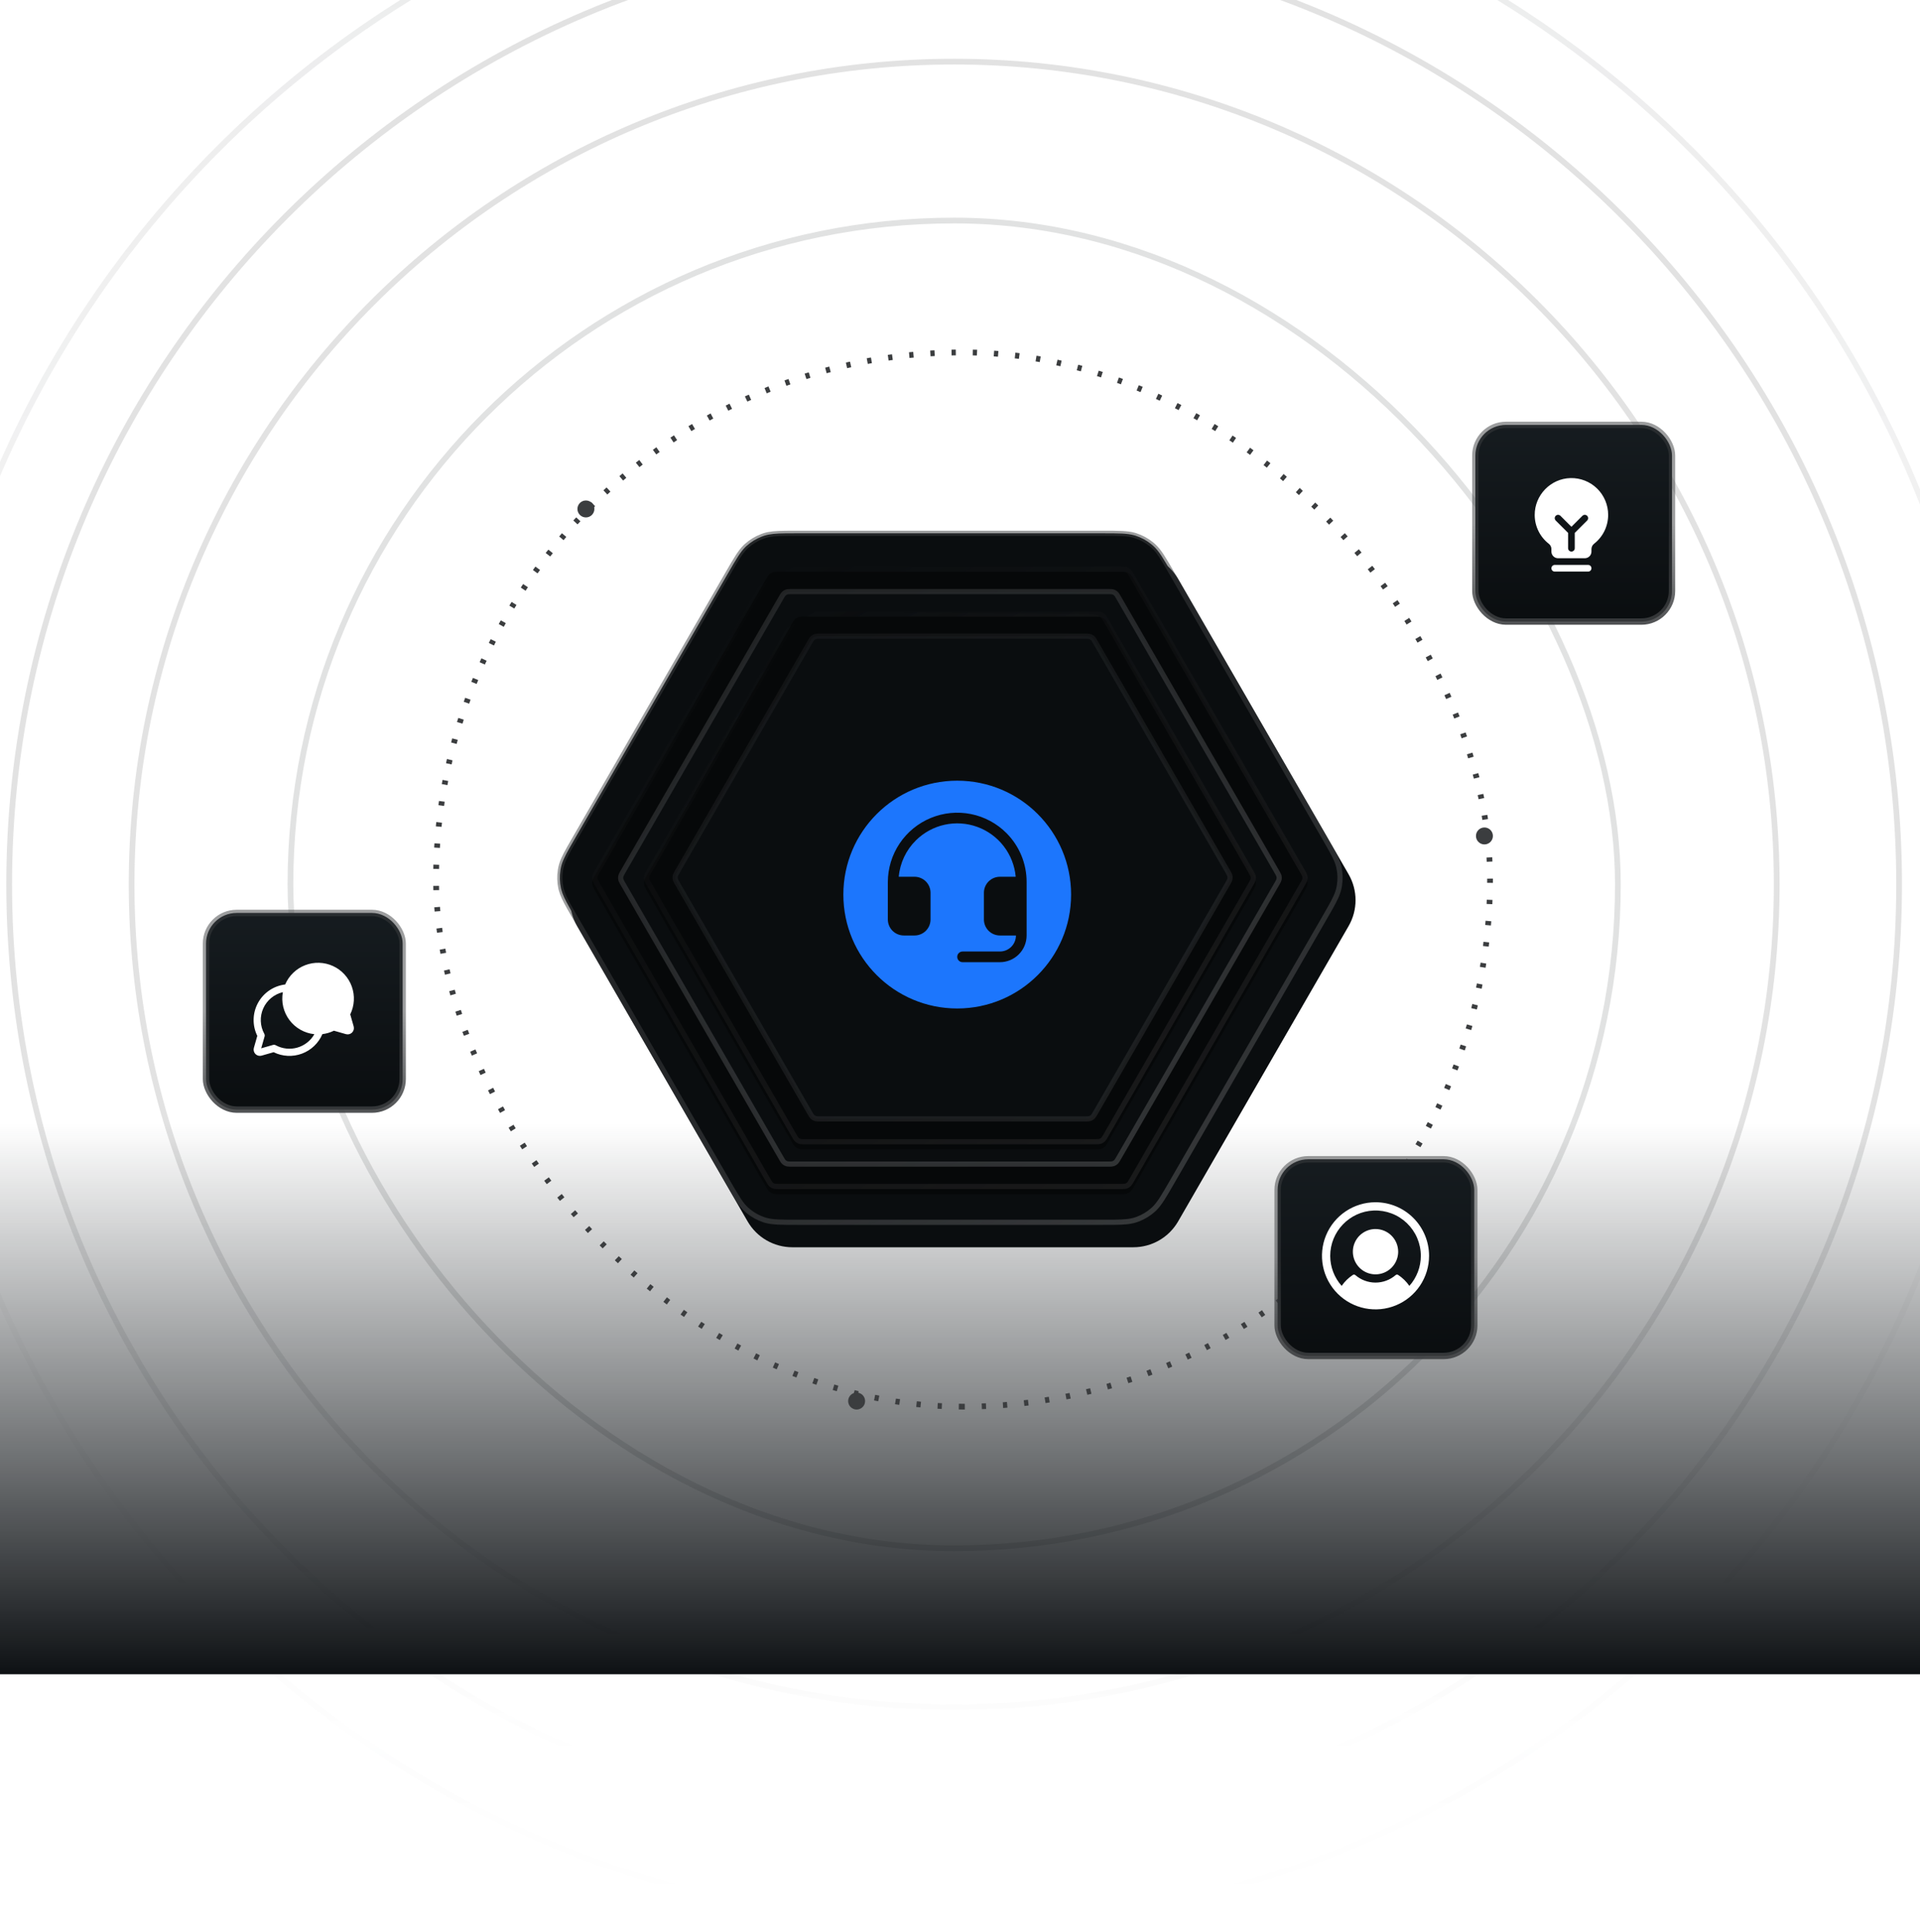 <svg width="335" height="337" viewBox="0 0 335 337" fill="none" xmlns="http://www.w3.org/2000/svg">
<rect opacity="0.15" x="50.676" y="38.469" width="231.61" height="231.61" rx="115.805" stroke="#3B3D3F" stroke-linecap="square" stroke-linejoin="round"/>
<path opacity="0.15" d="M22.961 154.269C22.961 75.006 87.217 10.75 166.48 10.75V10.75C245.743 10.75 309.999 75.006 309.999 154.269V154.269C309.999 233.532 245.743 297.788 166.48 297.788V297.788C87.217 297.788 22.961 233.532 22.961 154.269V154.269Z" stroke="url(#paint0_linear_11448_146492)" stroke-linecap="square" stroke-linejoin="round"/>
<path opacity="0.15" d="M1.602 154.267C1.602 63.208 75.419 -10.609 166.478 -10.609V-10.609C257.537 -10.609 331.355 63.208 331.355 154.267V154.267C331.355 245.326 257.537 319.144 166.478 319.144V319.144C75.419 319.144 1.602 245.326 1.602 154.267V154.267Z" stroke="url(#paint1_linear_11448_146492)" stroke-linecap="square" stroke-linejoin="round"/>
<path opacity="0.1" d="M-15.039 154.27C-15.039 54.019 66.23 -27.25 166.481 -27.25V-27.25C266.732 -27.25 348.001 54.019 348.001 154.27V154.27C348.001 254.521 266.732 335.79 166.481 335.79V335.79C66.23 335.79 -15.039 254.521 -15.039 154.27V154.27Z" stroke="url(#paint2_linear_11448_146492)" stroke-linecap="square" stroke-linejoin="round"/>
<rect x="-104.086" y="196" width="543" height="96.051" fill="url(#paint3_linear_11448_146492)"/>
<rect x="259.984" y="245.372" width="183.9" height="183.9" rx="91.95" transform="rotate(-180 259.984 245.372)" stroke="#3B3D3F" stroke-dasharray="0.74 2.96"/>
<circle cx="149.464" cy="244.398" r="1.479" fill="#3B3D3F"/>
<circle cx="259.003" cy="145.82" r="1.479" fill="#3B3D3F"/>
<circle cx="102.229" cy="88.781" r="1.479" fill="#3B3D3F"/>
<rect x="35.947" y="159.249" width="34.309" height="34.309" rx="5.347" fill="url(#paint4_linear_11448_146492)"/>
<rect x="35.947" y="159.249" width="34.309" height="34.309" rx="5.347" stroke="url(#paint5_linear_11448_146492)" stroke-width="1.114"/>
<path d="M44.892 180.694C44.452 179.798 44.232 178.81 44.252 177.811C44.272 176.813 44.531 175.834 45.007 174.956C45.483 174.078 46.162 173.327 46.988 172.766C47.814 172.205 48.762 171.85 49.754 171.73C50.082 170.964 50.561 170.271 51.162 169.692C51.763 169.114 52.473 168.661 53.251 168.362C54.03 168.062 54.86 167.921 55.694 167.947C56.527 167.974 57.347 168.166 58.105 168.514C58.863 168.862 59.544 169.358 60.107 169.974C60.67 170.589 61.105 171.31 61.385 172.096C61.664 172.882 61.785 173.715 61.737 174.548C61.69 175.381 61.477 176.195 61.11 176.944L61.708 179.04C61.761 179.227 61.764 179.425 61.715 179.614C61.666 179.803 61.568 179.975 61.43 180.113C61.292 180.251 61.12 180.349 60.931 180.398C60.742 180.447 60.544 180.445 60.357 180.391L58.261 179.793C57.629 180.103 56.949 180.305 56.25 180.389C55.916 181.17 55.427 181.875 54.812 182.46C54.197 183.046 53.47 183.501 52.673 183.796C51.877 184.091 51.029 184.221 50.181 184.177C49.333 184.134 48.503 183.918 47.741 183.543L45.646 184.141C45.458 184.195 45.26 184.197 45.071 184.148C44.883 184.099 44.71 184.001 44.573 183.863C44.435 183.725 44.336 183.553 44.287 183.364C44.238 183.175 44.241 182.977 44.294 182.79L44.892 180.694ZM46.163 180.799L45.573 182.862L47.636 182.272C47.794 182.228 47.962 182.247 48.105 182.326C49.257 182.952 50.609 183.102 51.87 182.742C53.132 182.382 54.201 181.541 54.849 180.401C53.993 180.311 53.165 180.046 52.416 179.622C51.668 179.198 51.015 178.623 50.499 177.935C49.983 177.246 49.615 176.459 49.417 175.621C49.22 174.783 49.198 173.914 49.353 173.068C48.604 173.244 47.906 173.591 47.313 174.082C46.72 174.572 46.248 175.193 45.934 175.895C45.62 176.598 45.473 177.363 45.504 178.132C45.534 178.901 45.741 179.652 46.11 180.328C46.189 180.472 46.208 180.641 46.163 180.799Z" fill="white"/>
<rect x="257.42" y="74.116" width="34.309" height="34.309" rx="5.347" fill="url(#paint6_linear_11448_146492)"/>
<rect x="257.42" y="74.116" width="34.309" height="34.309" rx="5.347" stroke="url(#paint7_linear_11448_146492)" stroke-width="1.114"/>
<path d="M277.677 99.125C277.677 99.279 277.616 99.428 277.506 99.537C277.397 99.646 277.249 99.707 277.094 99.707H271.269C271.114 99.707 270.966 99.646 270.857 99.537C270.748 99.428 270.686 99.279 270.686 99.125C270.686 98.971 270.748 98.822 270.857 98.713C270.966 98.604 271.114 98.542 271.269 98.542H277.094C277.249 98.542 277.397 98.604 277.506 98.713C277.616 98.822 277.677 98.971 277.677 99.125ZM280.59 89.804C280.592 90.775 280.373 91.734 279.948 92.608C279.524 93.481 278.905 94.246 278.14 94.844C277.997 94.954 277.881 95.095 277.801 95.256C277.72 95.417 277.678 95.595 277.677 95.775V96.212C277.677 96.521 277.554 96.818 277.336 97.036C277.117 97.255 276.821 97.377 276.512 97.377H271.851C271.542 97.377 271.246 97.255 271.028 97.036C270.809 96.818 270.686 96.521 270.686 96.212V95.775C270.686 95.597 270.645 95.421 270.567 95.262C270.488 95.102 270.374 94.962 270.233 94.853C269.469 94.259 268.851 93.499 268.425 92.63C267.999 91.761 267.776 90.807 267.774 89.84C267.755 86.369 270.56 83.479 274.027 83.396C274.882 83.376 275.732 83.526 276.527 83.839C277.322 84.152 278.047 84.621 278.659 85.218C279.27 85.815 279.756 86.528 280.088 87.316C280.419 88.103 280.59 88.95 280.59 89.804ZM276.924 89.975C276.87 89.92 276.806 89.877 276.735 89.848C276.664 89.819 276.588 89.804 276.512 89.804C276.435 89.804 276.359 89.819 276.289 89.848C276.218 89.877 276.154 89.92 276.1 89.975L274.182 91.893L272.264 89.975C272.154 89.865 272.006 89.804 271.851 89.804C271.697 89.804 271.549 89.865 271.439 89.975C271.33 90.084 271.269 90.232 271.269 90.387C271.269 90.541 271.33 90.69 271.439 90.799L273.599 92.958V95.63C273.599 95.784 273.66 95.932 273.77 96.042C273.879 96.151 274.027 96.212 274.182 96.212C274.336 96.212 274.484 96.151 274.594 96.042C274.703 95.932 274.764 95.784 274.764 95.63V92.958L276.924 90.799C276.978 90.745 277.021 90.681 277.05 90.61C277.08 90.539 277.095 90.463 277.095 90.387C277.095 90.31 277.08 90.234 277.05 90.164C277.021 90.093 276.978 90.029 276.924 89.975Z" fill="white"/>
<rect x="222.92" y="202.218" width="34.309" height="34.309" rx="5.347" fill="url(#paint8_linear_11448_146492)"/>
<rect x="222.92" y="202.218" width="34.309" height="34.309" rx="5.347" stroke="url(#paint9_linear_11448_146492)" stroke-width="1.114"/>
<path d="M243.953 218.34C243.953 219.122 243.721 219.886 243.286 220.536C242.852 221.186 242.235 221.693 241.512 221.992C240.79 222.291 239.995 222.37 239.228 222.217C238.462 222.065 237.757 221.688 237.204 221.135C236.652 220.582 236.275 219.878 236.123 219.111C235.97 218.344 236.048 217.55 236.348 216.827C236.647 216.105 237.153 215.488 237.803 215.053C238.454 214.619 239.218 214.387 240 214.387C241.048 214.388 242.052 214.805 242.793 215.546C243.535 216.287 243.951 217.292 243.953 218.34ZM249.343 219.059C249.343 220.907 248.795 222.713 247.768 224.25C246.742 225.786 245.282 226.984 243.575 227.691C241.868 228.398 239.989 228.583 238.177 228.223C236.364 227.862 234.7 226.972 233.393 225.665C232.086 224.359 231.196 222.694 230.836 220.882C230.475 219.069 230.66 217.19 231.367 215.483C232.075 213.776 233.272 212.317 234.809 211.29C236.345 210.263 238.152 209.715 240 209.715C242.477 209.718 244.852 210.703 246.603 212.455C248.355 214.207 249.34 216.582 249.343 219.059ZM247.906 219.059C247.904 217.995 247.689 216.942 247.271 215.963C246.854 214.984 246.243 214.099 245.476 213.362C244.709 212.624 243.801 212.049 242.806 211.671C241.812 211.292 240.751 211.118 239.688 211.159C235.456 211.323 232.082 214.847 232.094 219.081C232.098 221.009 232.809 222.868 234.092 224.306C234.614 223.548 235.278 222.898 236.047 222.392C236.112 222.349 236.19 222.328 236.268 222.333C236.347 222.338 236.421 222.369 236.481 222.421C237.457 223.265 238.706 223.73 239.997 223.73C241.288 223.73 242.537 223.265 243.513 222.421C243.572 222.369 243.647 222.338 243.725 222.333C243.804 222.328 243.882 222.349 243.947 222.392C244.717 222.898 245.381 223.548 245.905 224.306C247.194 222.863 247.906 220.994 247.906 219.059Z" fill="white"/>
<g filter="url(#filter0_f_11448_146492)">
<path d="M130.44 100.99C132.051 98.199 135.029 96.479 138.252 96.479L197.746 96.479C200.969 96.479 203.947 98.199 205.558 100.99L235.306 152.513C236.917 155.304 236.917 158.743 235.306 161.534L205.558 213.057C203.947 215.848 200.969 217.568 197.746 217.568L138.252 217.568C135.029 217.568 132.051 215.848 130.44 213.057L100.693 161.534C99.082 158.743 99.082 155.304 100.693 152.513L130.44 100.99Z" fill="#0A0D0F"/>
</g>
<path d="M130.264 95.227C131.045 94.524 131.947 93.971 132.926 93.595L133.35 93.445C134.306 93.135 135.351 93.054 137.106 93.033L139.122 93.025L192.368 93.026C195.242 93.026 196.68 93.03 197.899 93.372L198.139 93.445C199.139 93.77 200.069 94.275 200.884 94.935L201.226 95.226C202.222 96.123 202.942 97.362 204.475 100.017L231.098 146.128C232.535 148.617 233.251 149.865 233.564 151.092L233.621 151.337C233.84 152.365 233.868 153.423 233.704 154.458L233.621 154.901C233.412 155.884 232.96 156.829 232.1 158.36L231.098 160.11L204.476 206.221C203.039 208.71 202.316 209.954 201.41 210.838L201.227 211.011C200.446 211.714 199.543 212.267 198.564 212.643L198.14 212.792C197.184 213.103 196.139 213.184 194.383 213.205L192.367 213.212L139.123 213.212C136.248 213.212 134.809 213.207 133.59 212.865L133.35 212.792C132.35 212.468 131.42 211.962 130.605 211.303L130.263 211.011C129.267 210.114 128.547 208.876 127.014 206.22L100.392 160.11L99.389 158.36C98.601 156.956 98.156 156.045 97.926 155.145L97.868 154.9C97.649 153.873 97.623 152.815 97.787 151.78L97.868 151.337C98.077 150.354 98.529 149.408 99.389 147.877L100.392 146.128L127.013 100.016C128.45 97.527 129.174 96.284 130.079 95.399L130.264 95.227Z" fill="#0A0D0F" stroke="url(#paint10_linear_11448_146492)" stroke-width="0.902"/>
<g filter="url(#filter1_i_11448_146492)">
<path d="M133.564 100.276C133.867 99.75 134.019 99.487 134.231 99.296C134.419 99.127 134.641 98.999 134.881 98.921C135.153 98.833 135.456 98.833 136.063 98.833L195.419 98.832C196.027 98.832 196.33 98.832 196.602 98.921C196.842 98.999 197.064 99.127 197.252 99.296C197.464 99.487 197.616 99.75 197.919 100.276L227.597 151.679C227.9 152.205 228.052 152.468 228.112 152.747C228.164 152.994 228.164 153.25 228.112 153.497C228.052 153.777 227.9 154.04 227.597 154.566L197.919 205.969C197.615 206.495 197.463 206.758 197.251 206.949C197.063 207.118 196.842 207.246 196.601 207.324C196.33 207.412 196.026 207.412 195.419 207.412L136.063 207.413C135.456 207.413 135.152 207.413 134.88 207.324C134.64 207.246 134.419 207.119 134.231 206.949C134.018 206.758 133.867 206.495 133.563 205.969L103.885 154.566C103.582 154.04 103.43 153.778 103.371 153.498C103.318 153.251 103.318 152.995 103.371 152.748C103.43 152.468 103.582 152.205 103.885 151.68L133.564 100.276Z" fill="#060809"/>
</g>
<path d="M134.888 99.401L135.021 99.35C135.161 99.304 135.319 99.29 135.658 99.285L136.063 99.284L195.419 99.283C195.897 99.283 196.139 99.287 196.31 99.314L196.462 99.35C196.598 99.394 196.725 99.459 196.84 99.542L196.949 99.631C197.096 99.763 197.21 99.949 197.528 100.501L227.206 151.904C227.445 152.318 227.564 152.53 227.625 152.691L227.67 152.841C227.7 152.98 227.708 153.122 227.693 153.263L227.67 153.403C227.639 153.548 227.574 153.692 227.408 153.988L227.206 154.34L197.528 205.744C197.289 206.158 197.165 206.366 197.056 206.5L196.949 206.613C196.844 206.708 196.724 206.787 196.594 206.844L196.461 206.895C196.321 206.941 196.163 206.955 195.824 206.96L195.418 206.962L136.063 206.962C135.585 206.962 135.343 206.958 135.173 206.931L135.02 206.895C134.885 206.851 134.758 206.787 134.643 206.703L134.533 206.614C134.386 206.482 134.272 206.296 133.954 205.744L104.276 154.34C104.037 153.926 103.918 153.715 103.857 153.554L103.812 153.404C103.782 153.265 103.775 153.123 103.789 152.982L103.812 152.841C103.843 152.697 103.909 152.553 104.075 152.258L104.276 151.905L133.954 100.501C134.193 100.087 134.317 99.879 134.426 99.745L134.533 99.631C134.638 99.536 134.758 99.458 134.888 99.401Z" stroke="url(#paint11_linear_11448_146492)" stroke-width="0.902"/>
<path d="M137.142 103.31L137.275 103.259C137.415 103.214 137.573 103.199 137.912 103.195L138.318 103.193L193.163 103.194C193.641 103.194 193.884 103.196 194.054 103.223L194.207 103.259C194.342 103.303 194.469 103.368 194.584 103.452L194.694 103.541C194.84 103.673 194.954 103.86 195.272 104.412L222.695 151.91C222.934 152.324 223.054 152.535 223.115 152.696L223.16 152.846C223.19 152.985 223.197 153.127 223.182 153.268L223.16 153.408C223.129 153.553 223.063 153.697 222.897 153.993L222.695 154.345L195.273 201.843C195.034 202.257 194.91 202.465 194.801 202.599L194.694 202.713C194.588 202.808 194.468 202.886 194.339 202.944L194.207 202.994C194.066 203.04 193.908 203.055 193.569 203.059L193.164 203.061L138.318 203.061C137.84 203.061 137.598 203.057 137.427 203.03L137.275 202.994C137.14 202.95 137.012 202.886 136.898 202.802L136.788 202.713C136.641 202.581 136.527 202.395 136.209 201.843L108.786 154.345L108.584 153.992C108.474 153.795 108.408 153.666 108.367 153.559L108.321 153.408C108.292 153.269 108.284 153.126 108.299 152.986L108.321 152.845C108.352 152.7 108.419 152.557 108.584 152.261L108.786 151.909L136.208 104.411C136.447 103.997 136.571 103.789 136.68 103.655L136.787 103.541C136.893 103.446 137.012 103.368 137.142 103.31Z" fill="#0A0D0F" stroke="url(#paint12_linear_11448_146492)" stroke-width="0.902"/>
<g filter="url(#filter2_i_11448_146492)">
<path d="M138.073 108.131C138.378 107.592 138.53 107.322 138.746 107.126C138.937 106.953 139.162 106.823 139.407 106.744C139.685 106.655 139.995 106.658 140.615 106.664L190.042 107.141C190.643 107.147 190.943 107.15 191.212 107.239C191.45 107.318 191.668 107.446 191.854 107.614C192.064 107.804 192.214 108.064 192.514 108.584L217.697 152.202C217.998 152.723 218.148 152.983 218.207 153.26C218.26 153.504 218.261 153.758 218.211 154.003C218.154 154.28 218.006 154.542 217.711 155.065L193.41 198.109C193.106 198.649 192.953 198.919 192.738 199.115C192.547 199.288 192.321 199.418 192.076 199.497C191.799 199.585 191.489 199.582 190.869 199.576L141.441 199.099C140.84 199.094 140.54 199.091 140.271 199.001C140.034 198.922 139.815 198.795 139.629 198.627C139.42 198.437 139.269 198.176 138.969 197.656L113.786 154.038C113.486 153.518 113.336 153.258 113.276 152.981C113.223 152.736 113.222 152.483 113.272 152.238C113.329 151.96 113.477 151.699 113.772 151.176L138.073 108.131Z" fill="#060809"/>
</g>
<path d="M139.41 107.225L139.545 107.174C139.688 107.128 139.85 107.114 140.196 107.113L140.611 107.115L190.038 107.592C190.511 107.597 190.75 107.602 190.919 107.631L191.07 107.668C191.203 107.712 191.329 107.777 191.442 107.86L191.551 107.948C191.696 108.079 191.809 108.264 192.124 108.81L217.307 152.428C217.543 152.838 217.66 153.047 217.721 153.207L217.766 153.354C217.796 153.492 217.804 153.634 217.79 153.773L217.769 153.912C217.739 154.056 217.675 154.198 217.513 154.493L217.319 154.843L193.018 197.887C192.778 198.313 192.654 198.527 192.544 198.664L192.434 198.781C192.327 198.878 192.205 198.957 192.073 199.015L191.939 199.067C191.795 199.113 191.634 199.127 191.287 199.128L190.873 199.126L141.446 198.648C140.973 198.644 140.733 198.638 140.565 198.61L140.414 198.573C140.28 198.529 140.154 198.464 140.041 198.381L139.932 198.292C139.787 198.161 139.675 197.977 139.359 197.431L114.177 153.813C113.94 153.403 113.823 153.194 113.762 153.034L113.717 152.886C113.687 152.748 113.679 152.607 113.693 152.467L113.714 152.329C113.744 152.185 113.808 152.042 113.97 151.747L114.166 151.397L138.466 108.354C138.706 107.929 138.83 107.714 138.94 107.577L139.049 107.46C139.156 107.363 139.278 107.284 139.41 107.225Z" stroke="url(#paint13_linear_11448_146492)" stroke-width="0.902"/>
<g filter="url(#filter3_i_11448_146492)">
<path d="M138.08 108.105C138.383 107.579 138.535 107.316 138.748 107.125C138.935 106.956 139.157 106.828 139.397 106.75C139.669 106.662 139.973 106.662 140.58 106.662L190.91 106.661C191.517 106.661 191.821 106.661 192.093 106.749C192.333 106.827 192.554 106.955 192.742 107.124C192.955 107.315 193.106 107.578 193.41 108.104L218.574 151.69C218.878 152.216 219.03 152.479 219.089 152.758C219.142 153.005 219.142 153.261 219.089 153.508C219.03 153.788 218.878 154.051 218.574 154.577L193.408 198.163C193.105 198.689 192.953 198.952 192.741 199.143C192.553 199.313 192.331 199.44 192.091 199.518C191.819 199.607 191.516 199.607 190.909 199.607L140.578 199.608C139.971 199.608 139.667 199.608 139.396 199.519C139.155 199.441 138.934 199.313 138.746 199.144C138.534 198.953 138.382 198.69 138.078 198.164L112.914 154.578C112.61 154.053 112.459 153.79 112.399 153.51C112.347 153.263 112.347 153.007 112.399 152.76C112.459 152.48 112.61 152.218 112.914 151.692L138.08 108.105Z" fill="#060809"/>
</g>
<path d="M139.404 107.229L139.537 107.179C139.677 107.133 139.835 107.118 140.174 107.114L140.58 107.112L190.91 107.112C191.389 107.112 191.631 107.115 191.801 107.142L191.954 107.178C192.089 107.222 192.216 107.287 192.33 107.37L192.441 107.46C192.587 107.592 192.701 107.778 193.02 108.33L218.184 151.915C218.423 152.329 218.541 152.54 218.603 152.701L218.648 152.851C218.677 152.991 218.685 153.134 218.67 153.275L218.648 153.414C218.617 153.559 218.55 153.703 218.385 153.999L218.184 154.351L193.018 197.938C192.779 198.352 192.655 198.56 192.547 198.694L192.439 198.808C192.333 198.903 192.213 198.981 192.084 199.039L191.952 199.089C191.811 199.135 191.653 199.15 191.314 199.154L190.909 199.156L140.578 199.156C140.101 199.156 139.859 199.154 139.688 199.127L139.535 199.09C139.4 199.046 139.273 198.981 139.158 198.898L139.048 198.808C138.901 198.676 138.787 198.49 138.469 197.938L113.305 154.353C113.066 153.939 112.947 153.728 112.886 153.567L112.841 153.417C112.811 153.277 112.803 153.134 112.818 152.994L112.841 152.854C112.872 152.709 112.937 152.565 113.103 152.269L113.305 151.917L138.47 108.33C138.709 107.916 138.833 107.708 138.942 107.574L139.05 107.46C139.155 107.365 139.275 107.287 139.404 107.229Z" stroke="url(#paint14_linear_11448_146492)" stroke-width="0.902"/>
<path d="M142.132 111.091L142.264 111.041C142.405 110.995 142.563 110.98 142.902 110.976L143.307 110.974L189.113 110.973C189.591 110.973 189.833 110.977 190.004 111.004L190.156 111.04C190.292 111.084 190.419 111.149 190.534 111.232L190.644 111.321C190.79 111.453 190.904 111.639 191.222 112.191L214.125 151.859C214.364 152.273 214.482 152.484 214.544 152.646L214.589 152.796C214.618 152.935 214.625 153.077 214.611 153.218L214.589 153.358C214.558 153.503 214.492 153.647 214.326 153.942L214.125 154.295L191.221 193.964C190.982 194.378 190.858 194.586 190.75 194.72L190.642 194.834C190.536 194.929 190.417 195.007 190.288 195.064L190.155 195.115C190.014 195.161 189.856 195.175 189.518 195.18L189.112 195.182L143.306 195.182C142.828 195.182 142.586 195.179 142.416 195.151L142.263 195.116C142.128 195.072 142.001 195.007 141.886 194.924L141.776 194.834C141.629 194.702 141.516 194.516 141.197 193.964L118.295 154.296L118.094 153.944C117.983 153.747 117.917 153.617 117.875 153.51L117.831 153.36C117.801 153.221 117.793 153.078 117.808 152.938L117.83 152.797C117.861 152.652 117.928 152.509 118.093 152.213L118.294 151.86L141.198 112.192C141.437 111.777 141.561 111.569 141.67 111.436L141.777 111.322C141.882 111.227 142.002 111.149 142.132 111.091Z" fill="#0A0D0F" stroke="url(#paint15_linear_11448_146492)" stroke-width="0.902"/>
<path d="M167.016 136.18C177.988 136.18 186.883 145.074 186.883 156.047C186.883 167.019 177.988 175.914 167.016 175.914C156.043 175.914 147.149 167.019 147.148 156.047C147.148 145.074 156.043 136.18 167.016 136.18ZM169.417 142.002C167.066 141.529 164.627 141.765 162.41 142.679C160.193 143.593 158.297 145.144 156.962 147.137C155.627 149.129 154.913 151.472 154.91 153.87V160.388C154.91 161.129 155.205 161.84 155.729 162.364C156.252 162.888 156.963 163.182 157.704 163.182H159.566C160.307 163.182 161.018 162.888 161.542 162.364C162.066 161.84 162.36 161.129 162.36 160.388V155.732C162.36 154.991 162.066 154.281 161.542 153.757C161.018 153.233 160.307 152.938 159.566 152.938H156.814C157.026 150.538 158.084 148.292 159.799 146.599C161.178 145.23 162.919 144.28 164.817 143.862C166.716 143.445 168.695 143.576 170.521 144.241C172.348 144.906 173.948 146.077 175.134 147.617C176.32 149.157 177.043 151.003 177.22 152.938H174.467C173.726 152.938 173.015 153.233 172.491 153.757C171.967 154.281 171.673 154.991 171.673 155.732V160.388C171.673 161.129 171.967 161.84 172.491 162.364C173.015 162.888 173.726 163.182 174.467 163.182H177.261C177.261 163.923 176.966 164.634 176.442 165.158C175.919 165.682 175.208 165.976 174.467 165.976H167.947C167.7 165.977 167.464 166.074 167.289 166.249C167.115 166.423 167.017 166.66 167.017 166.907C167.017 167.154 167.114 167.392 167.289 167.566C167.464 167.741 167.7 167.839 167.947 167.839H174.467C175.701 167.839 176.886 167.348 177.759 166.475C178.632 165.602 179.123 164.417 179.123 163.182V153.87C179.129 152.286 178.822 150.717 178.221 149.252C177.619 147.787 176.735 146.455 175.618 145.333C173.926 143.633 171.768 142.474 169.417 142.002Z" fill="#1C76FD"/>
<defs>
<filter id="filter0_f_11448_146492" x="94.072" y="91.067" width="147.856" height="131.913" filterUnits="userSpaceOnUse" color-interpolation-filters="sRGB">
<feFlood flood-opacity="0" result="BackgroundImageFix"/>
<feBlend mode="normal" in="SourceGraphic" in2="BackgroundImageFix" result="shape"/>
<feGaussianBlur stdDeviation="2.706" result="effect1_foregroundBlur_11448_146492"/>
</filter>
<filter id="filter1_i_11448_146492" x="103.332" y="98.832" width="124.82" height="109.482" filterUnits="userSpaceOnUse" color-interpolation-filters="sRGB">
<feFlood flood-opacity="0" result="BackgroundImageFix"/>
<feBlend mode="normal" in="SourceGraphic" in2="BackgroundImageFix" result="shape"/>
<feColorMatrix in="SourceAlpha" type="matrix" values="0 0 0 0 0 0 0 0 0 0 0 0 0 0 0 0 0 0 127 0" result="hardAlpha"/>
<feOffset dy="0.902"/>
<feGaussianBlur stdDeviation="0.902"/>
<feComposite in2="hardAlpha" operator="arithmetic" k2="-1" k3="1"/>
<feColorMatrix type="matrix" values="0 0 0 0 0 0 0 0 0 0 0 0 0 0 0 0 0 0 1 0"/>
<feBlend mode="normal" in2="shape" result="effect1_innerShadow_11448_146492"/>
</filter>
<filter id="filter2_i_11448_146492" x="113.234" y="106.662" width="105.012" height="93.82" filterUnits="userSpaceOnUse" color-interpolation-filters="sRGB">
<feFlood flood-opacity="0" result="BackgroundImageFix"/>
<feBlend mode="normal" in="SourceGraphic" in2="BackgroundImageFix" result="shape"/>
<feColorMatrix in="SourceAlpha" type="matrix" values="0 0 0 0 0 0 0 0 0 0 0 0 0 0 0 0 0 0 127 0" result="hardAlpha"/>
<feOffset dy="0.902"/>
<feGaussianBlur stdDeviation="0.902"/>
<feComposite in2="hardAlpha" operator="arithmetic" k2="-1" k3="1"/>
<feColorMatrix type="matrix" values="0 0 0 0 0 0 0 0 0 0 0 0 0 0 0 0 0 0 1 0"/>
<feBlend mode="normal" in2="shape" result="effect1_innerShadow_11448_146492"/>
</filter>
<filter id="filter3_i_11448_146492" x="112.359" y="106.661" width="106.77" height="93.849" filterUnits="userSpaceOnUse" color-interpolation-filters="sRGB">
<feFlood flood-opacity="0" result="BackgroundImageFix"/>
<feBlend mode="normal" in="SourceGraphic" in2="BackgroundImageFix" result="shape"/>
<feColorMatrix in="SourceAlpha" type="matrix" values="0 0 0 0 0 0 0 0 0 0 0 0 0 0 0 0 0 0 127 0" result="hardAlpha"/>
<feOffset dy="0.902"/>
<feGaussianBlur stdDeviation="0.902"/>
<feComposite in2="hardAlpha" operator="arithmetic" k2="-1" k3="1"/>
<feColorMatrix type="matrix" values="0 0 0 0 0 0 0 0 0 0 0 0 0 0 0 0 0 0 1 0"/>
<feBlend mode="normal" in2="shape" result="effect1_innerShadow_11448_146492"/>
</filter>
<linearGradient id="paint0_linear_11448_146492" x1="166.48" y1="10.75" x2="166.48" y2="306.981" gradientUnits="userSpaceOnUse">
<stop offset="0.671" stop-color="#3B3D3F"/>
<stop offset="1" stop-color="#3B3D3F" stop-opacity="0"/>
</linearGradient>
<linearGradient id="paint1_linear_11448_146492" x1="166.478" y1="-10.609" x2="166.478" y2="305.948" gradientUnits="userSpaceOnUse">
<stop offset="0.655" stop-color="#3B3D3F"/>
<stop offset="1" stop-color="#3B3D3F" stop-opacity="0"/>
</linearGradient>
<linearGradient id="paint2_linear_11448_146492" x1="166.481" y1="-27.25" x2="166.481" y2="335.79" gradientUnits="userSpaceOnUse">
<stop stop-color="#3B3D3F"/>
<stop offset="1" stop-color="#3B3D3F" stop-opacity="0"/>
</linearGradient>
<linearGradient id="paint3_linear_11448_146492" x1="167.414" y1="196" x2="167.414" y2="292.051" gradientUnits="userSpaceOnUse">
<stop stop-color="#161C20" stop-opacity="0"/>
<stop offset="1" stop-color="#0E1114"/>
</linearGradient>
<linearGradient id="paint4_linear_11448_146492" x1="53.102" y1="158.692" x2="53.102" y2="194.115" gradientUnits="userSpaceOnUse">
<stop stop-color="#161C20"/>
<stop offset="1" stop-color="#0A0D0F"/>
</linearGradient>
<linearGradient id="paint5_linear_11448_146492" x1="53.102" y1="176.392" x2="53.102" y2="194.115" gradientUnits="userSpaceOnUse">
<stop stop-color="#3B3D3F" stop-opacity="0.5"/>
<stop offset="1" stop-color="#3B3D3F" stop-opacity="0.89"/>
</linearGradient>
<linearGradient id="paint6_linear_11448_146492" x1="274.575" y1="73.559" x2="274.575" y2="108.982" gradientUnits="userSpaceOnUse">
<stop stop-color="#161C20"/>
<stop offset="1" stop-color="#0A0D0F"/>
</linearGradient>
<linearGradient id="paint7_linear_11448_146492" x1="274.575" y1="91.259" x2="274.575" y2="108.982" gradientUnits="userSpaceOnUse">
<stop stop-color="#3B3D3F" stop-opacity="0.5"/>
<stop offset="1" stop-color="#3B3D3F" stop-opacity="0.89"/>
</linearGradient>
<linearGradient id="paint8_linear_11448_146492" x1="240.075" y1="201.661" x2="240.075" y2="237.084" gradientUnits="userSpaceOnUse">
<stop stop-color="#161C20"/>
<stop offset="1" stop-color="#0A0D0F"/>
</linearGradient>
<linearGradient id="paint9_linear_11448_146492" x1="240.075" y1="219.36" x2="240.075" y2="237.084" gradientUnits="userSpaceOnUse">
<stop stop-color="#3B3D3F" stop-opacity="0.5"/>
<stop offset="1" stop-color="#3B3D3F" stop-opacity="0.89"/>
</linearGradient>
<linearGradient id="paint10_linear_11448_146492" x1="165.721" y1="153.078" x2="200.7" y2="213.663" gradientUnits="userSpaceOnUse">
<stop stop-color="#3B3D3F" stop-opacity="0.5"/>
<stop offset="1" stop-color="#3B3D3F" stop-opacity="0.89"/>
</linearGradient>
<linearGradient id="paint11_linear_11448_146492" x1="134.083" y1="98.328" x2="197.112" y2="207.397" gradientUnits="userSpaceOnUse">
<stop stop-color="#1E1E1F" stop-opacity="0"/>
<stop offset="1" stop-color="#1E1E1F" stop-opacity="0.8"/>
</linearGradient>
<linearGradient id="paint12_linear_11448_146492" x1="136.651" y1="102.742" x2="194.83" y2="203.512" gradientUnits="userSpaceOnUse">
<stop stop-color="#3B3D3F" stop-opacity="0.5"/>
<stop offset="1" stop-color="#3B3D3F" stop-opacity="0.8"/>
</linearGradient>
<linearGradient id="paint13_linear_11448_146492" x1="138.643" y1="106.216" x2="192.597" y2="199.579" gradientUnits="userSpaceOnUse">
<stop stop-color="#1E1E1F" stop-opacity="0"/>
<stop offset="1" stop-color="#1E1E1F" stop-opacity="0.8"/>
</linearGradient>
<linearGradient id="paint14_linear_11448_146492" x1="138.645" y1="106.23" x2="192.598" y2="199.593" gradientUnits="userSpaceOnUse">
<stop stop-color="#1E1E1F" stop-opacity="0"/>
<stop offset="1" stop-color="#1E1E1F" stop-opacity="0.8"/>
</linearGradient>
<linearGradient id="paint15_linear_11448_146492" x1="141.641" y1="110.523" x2="190.778" y2="195.632" gradientUnits="userSpaceOnUse">
<stop stop-color="#3B3D3F" stop-opacity="0.2"/>
<stop offset="1" stop-color="#3B3D3F" stop-opacity="0.4"/>
</linearGradient>
</defs>
</svg>
